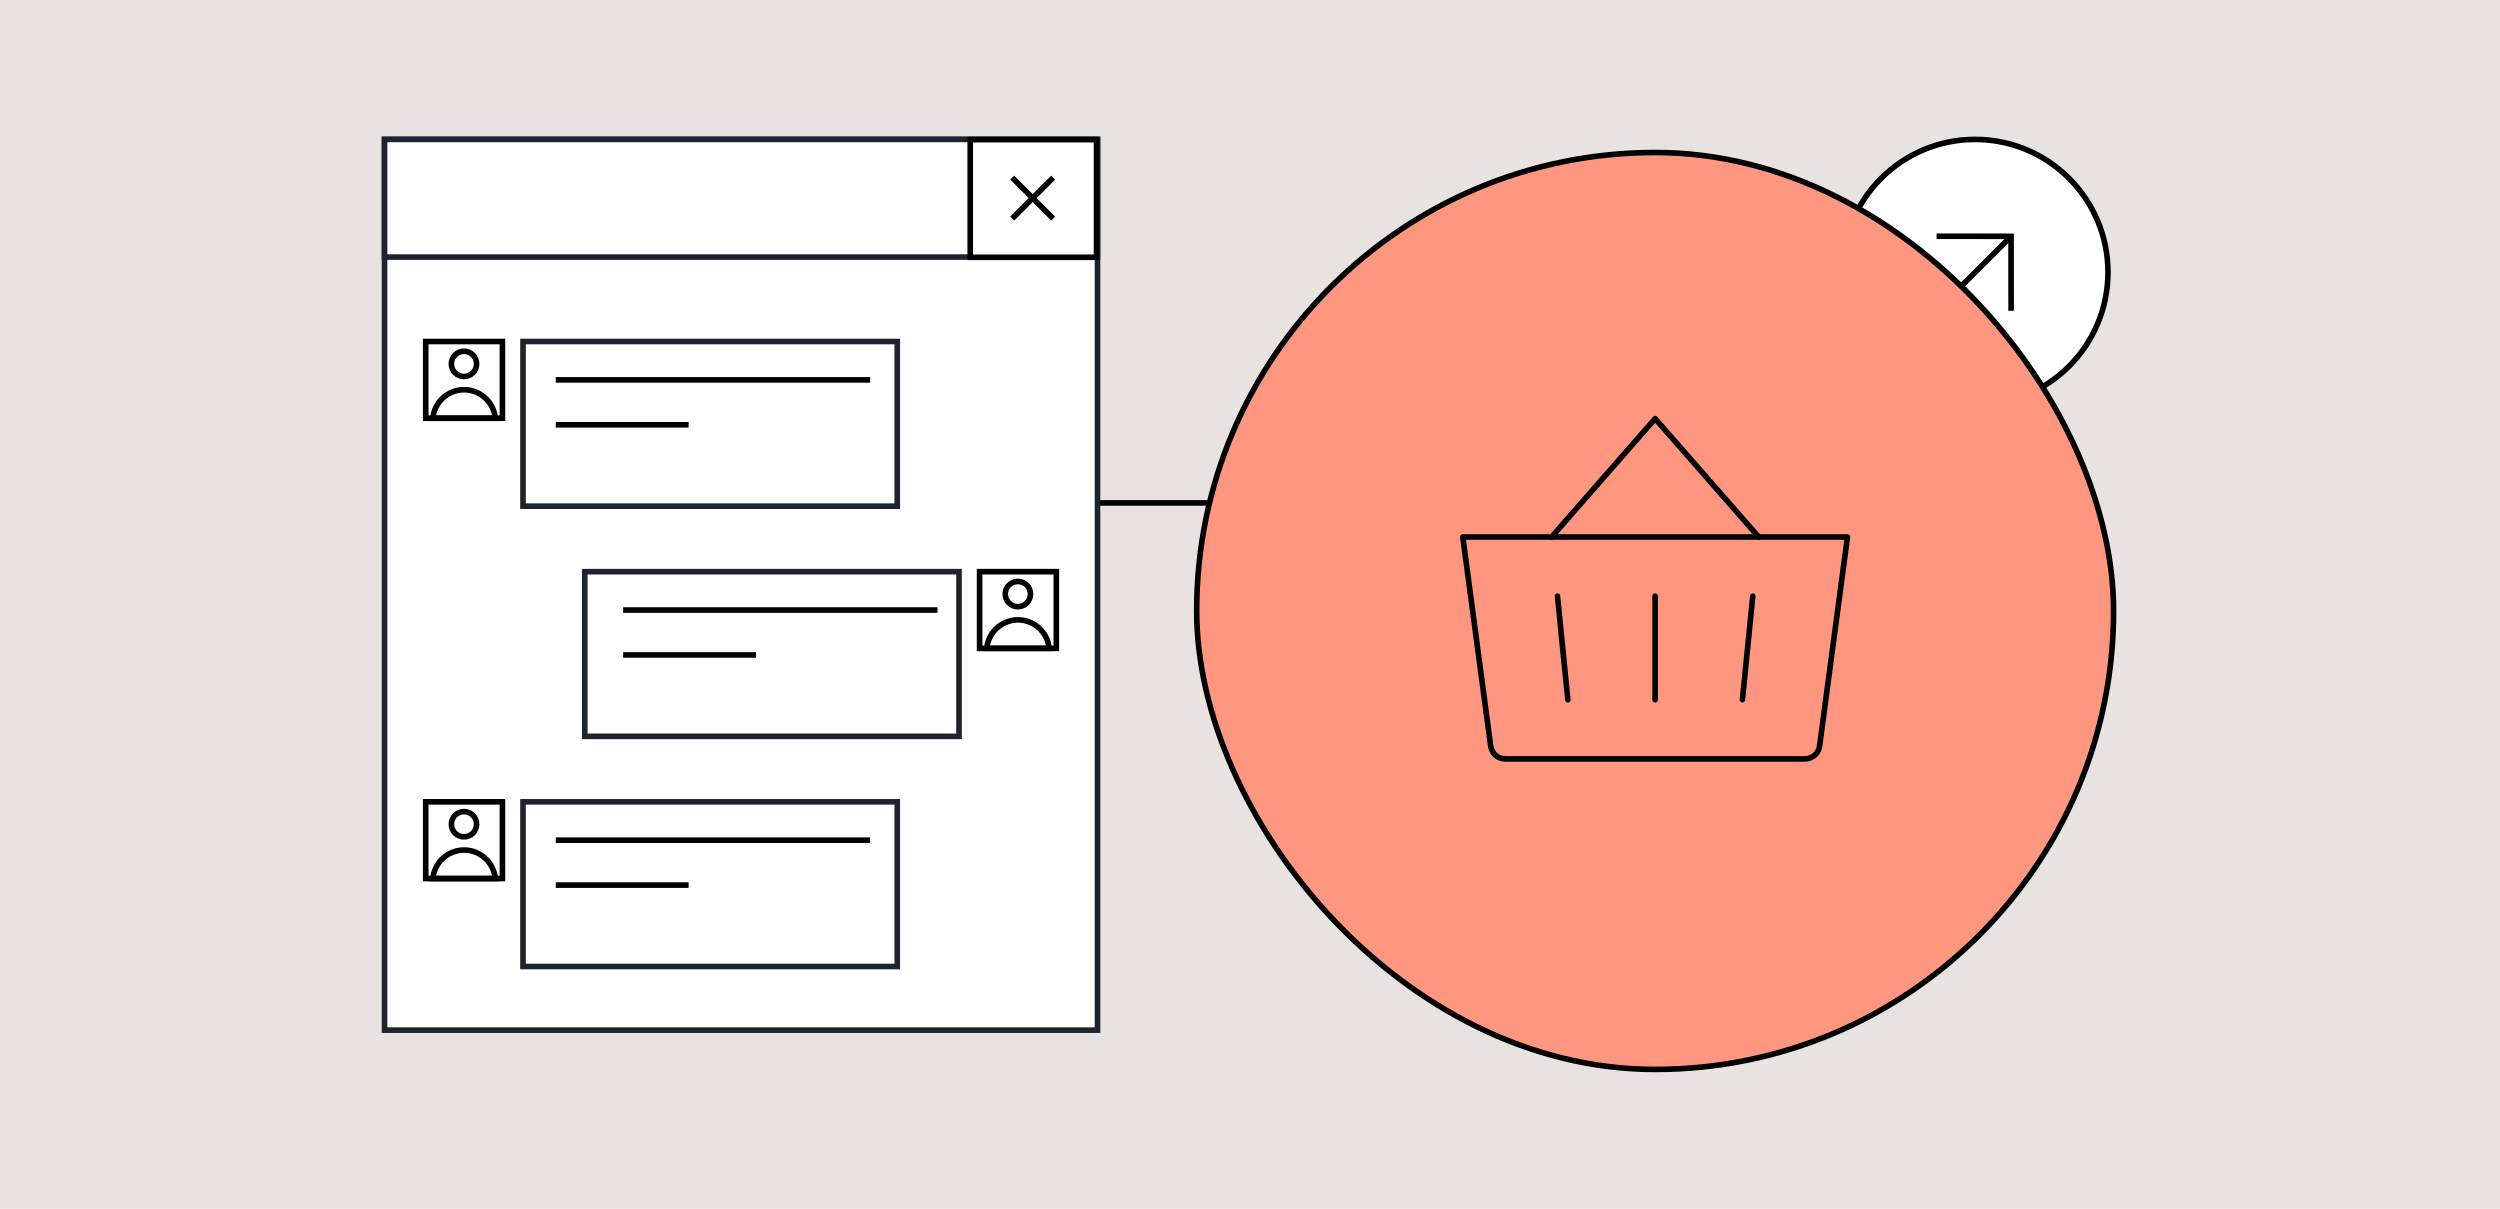 <svg width="1336" height="646" viewBox="0 0 1336 646" fill="none" xmlns="http://www.w3.org/2000/svg">
<rect width="1336" height="646" fill="#E8E3E1"/>
<rect x="205.5" y="74.5" width="381" height="476" fill="white" stroke="#1E242E" stroke-width="3"/>
<rect x="205.5" y="74.5" width="381" height="62.88" fill="white" stroke="#1E242E" stroke-width="3"/>
<rect x="1.5" y="-1.5" width="67.479" height="62.882" transform="matrix(1 0 0 -1 517 136)" fill="white" stroke="black" stroke-width="3"/>
<path d="M540.925 94.925L562.817 116.817" stroke="black" stroke-width="3"/>
<path d="M562.816 94.925L540.924 116.817" stroke="black" stroke-width="3"/>
<rect x="227.5" y="182.5" width="41" height="41" fill="white" stroke="black" stroke-width="3"/>
<circle cx="247.952" cy="194.46" r="6.75" stroke="black" stroke-width="3"/>
<path d="M248 208.263C250.198 208.263 252.374 208.697 254.404 209.538C256.435 210.379 258.28 211.611 259.834 213.166C261.388 214.72 262.621 216.565 263.462 218.595C264.111 220.163 264.516 221.817 264.668 223.5H231.331C231.483 221.817 231.888 220.163 232.537 218.595C233.378 216.565 234.611 214.72 236.165 213.166C237.719 211.611 239.564 210.379 241.595 209.538C243.625 208.696 245.802 208.263 248 208.263Z" stroke="black" stroke-width="3"/>
<rect x="279.5" y="182.5" width="200" height="88" fill="white" stroke="#1E242E" stroke-width="3"/>
<path d="M297 203H465" stroke="black" stroke-width="3"/>
<path d="M297 227H368" stroke="black" stroke-width="3"/>
<rect x="312.5" y="305.5" width="200" height="88" fill="white" stroke="#1E242E" stroke-width="3"/>
<path d="M333 326H501" stroke="black" stroke-width="3"/>
<path d="M333 350H404" stroke="black" stroke-width="3"/>
<rect x="523.5" y="305.5" width="41" height="41" fill="white" stroke="black" stroke-width="3"/>
<circle cx="543.952" cy="317.46" r="6.75" stroke="black" stroke-width="3"/>
<path d="M544 331.263C546.198 331.263 548.374 331.697 550.404 332.538C552.435 333.379 554.28 334.611 555.834 336.166C557.388 337.72 558.621 339.565 559.462 341.595C560.111 343.163 560.516 344.817 560.668 346.5H527.331C527.483 344.817 527.888 343.163 528.537 341.595C529.378 339.565 530.611 337.72 532.165 336.166C533.719 334.611 535.564 333.379 537.595 332.538C539.625 331.696 541.802 331.263 544 331.263Z" stroke="black" stroke-width="3"/>
<rect x="227.5" y="428.5" width="41" height="41" fill="white" stroke="black" stroke-width="3"/>
<circle cx="247.952" cy="440.46" r="6.75" stroke="black" stroke-width="3"/>
<path d="M248 454.263C250.198 454.263 252.374 454.697 254.404 455.538C256.435 456.379 258.28 457.611 259.834 459.166C261.388 460.72 262.621 462.565 263.462 464.595C264.111 466.163 264.516 467.817 264.668 469.5H231.331C231.483 467.817 231.888 466.163 232.537 464.595C233.378 462.565 234.611 460.72 236.165 459.166C237.719 457.611 239.564 456.379 241.595 455.538C243.625 454.696 245.802 454.263 248 454.263Z" stroke="black" stroke-width="3"/>
<rect x="279.5" y="428.5" width="200" height="88" fill="white" stroke="#1E242E" stroke-width="3"/>
<path d="M297 449H465" stroke="black" stroke-width="3"/>
<path d="M297 473H368" stroke="black" stroke-width="3"/>
<path d="M587.898 268.75H1038.02" stroke="black" stroke-width="3"/>
<circle cx="1055.5" cy="145.5" r="71" fill="white" stroke="black" stroke-width="3"/>
<path d="M1038.27 162.726L1073.45 127.549" stroke="black" stroke-width="3"/>
<path d="M1034.91 126.256L1074.71 126.286L1074.74 166.086" stroke="black" stroke-width="3"/>
<rect x="639.5" y="81.5" width="490" height="490" rx="245" fill="black"/>
<rect x="639.5" y="81.5" width="490" height="490" rx="245" fill="#FF9780"/>
<rect x="639.5" y="81.5" width="490" height="490" rx="245" stroke="black" stroke-width="3"/>
<g clip-path="url(#clip0_654_3316)">
<path d="M884.5 318.594V373.938" stroke="black" stroke-width="3" stroke-linecap="round" stroke-linejoin="round"/>
<path d="M939.844 286.969L884.5 223.719L829.156 286.969" stroke="black" stroke-width="3" stroke-linecap="round" stroke-linejoin="round"/>
<path d="M936.681 318.594L931.146 373.938" stroke="black" stroke-width="3" stroke-linecap="round" stroke-linejoin="round"/>
<path d="M832.318 318.594L837.853 373.938" stroke="black" stroke-width="3" stroke-linecap="round" stroke-linejoin="round"/>
<path d="M781.719 286.969H987.281L972.388 398.704C972.134 400.602 971.2 402.344 969.758 403.606C968.317 404.867 966.466 405.563 964.551 405.562H804.449C802.534 405.563 800.683 404.867 799.242 403.606C797.8 402.344 796.866 400.602 796.612 398.704L781.719 286.969Z" stroke="black" stroke-width="3" stroke-linecap="round" stroke-linejoin="round"/>
</g>
<defs>
<clipPath id="clip0_654_3316">
<rect width="253" height="253" fill="white" transform="translate(758 200)"/>
</clipPath>
</defs>
</svg>
